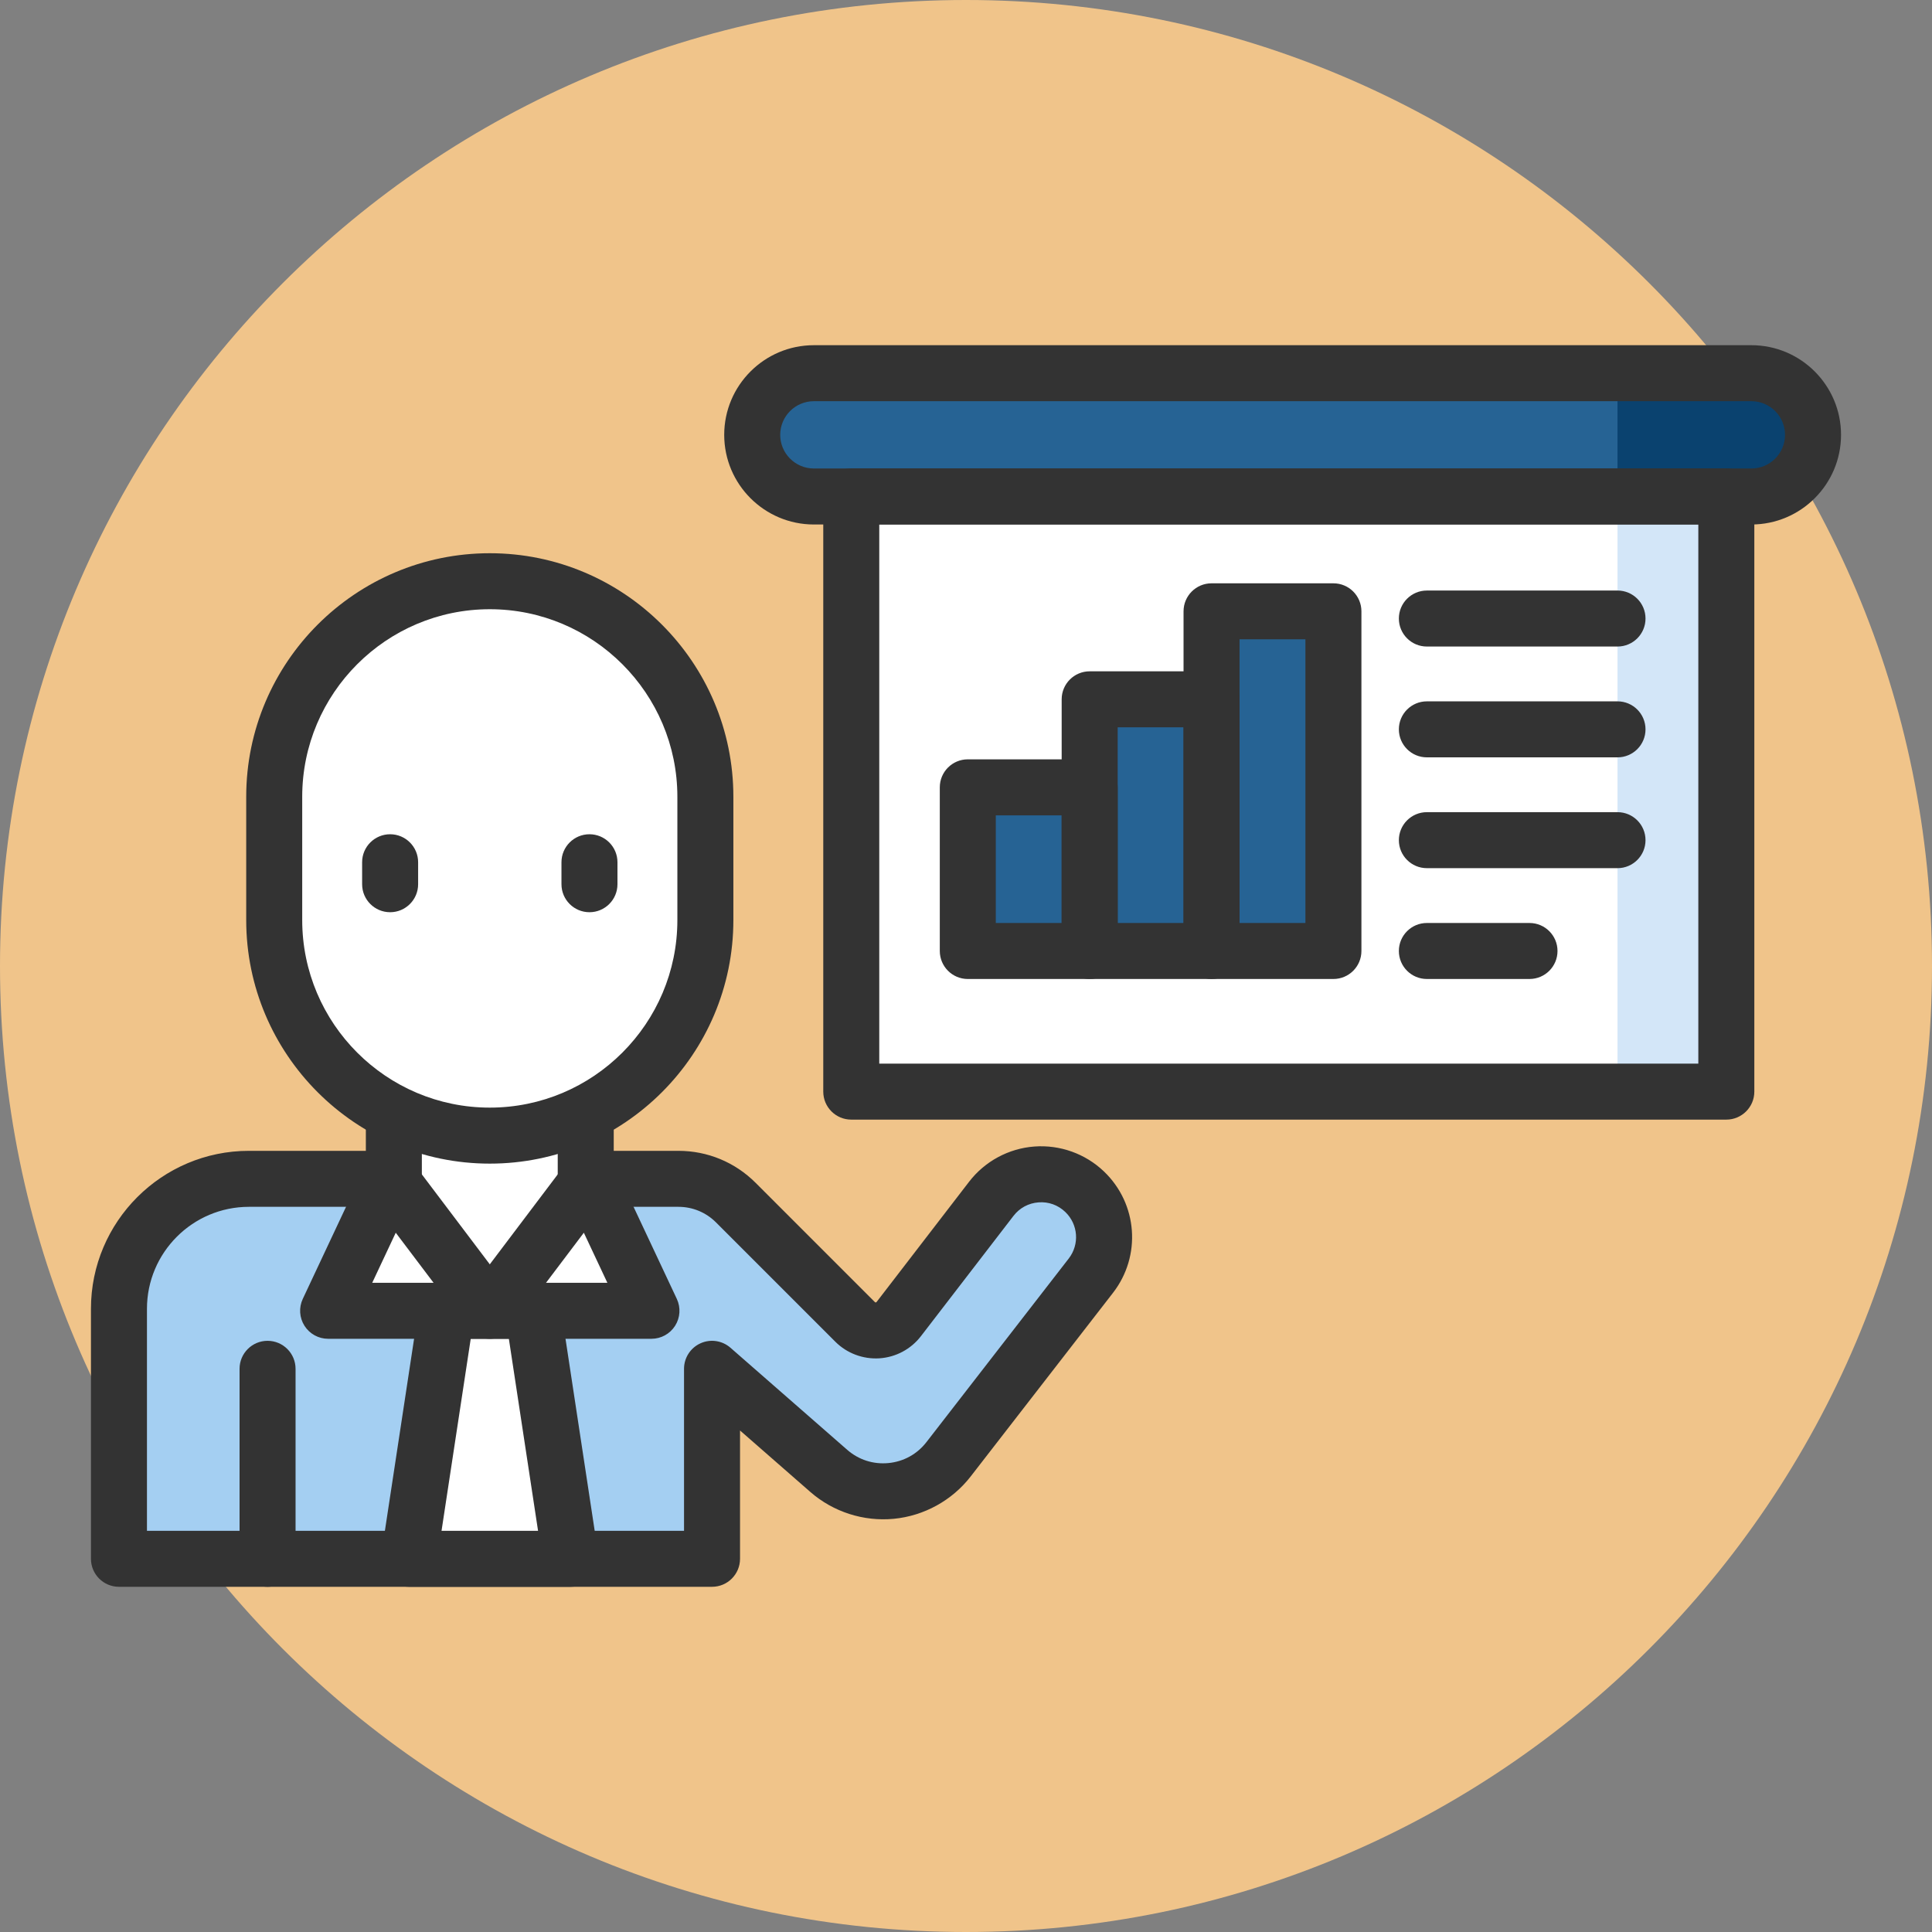 <?xml version="1.0" encoding="UTF-8"?> <svg xmlns="http://www.w3.org/2000/svg" width="414" height="414" viewBox="0 0 414 414" fill="none"><rect x="0" y="0" width="414" height="414" fill="#808080" stroke="none"/> <path d="M207 414C321.323 414 414 321.323 414 207C414 92.677 321.323 0 207 0C92.677 0 0 92.677 0 207C0 321.323 92.677 414 207 414Z" fill="#F0C48A"></path> <path d="M375.298 106.391H174.399C167.103 106.391 161.189 100.477 161.189 93.181C161.189 85.885 167.103 79.971 174.399 79.971H375.298C382.594 79.971 388.508 85.885 388.508 93.181C388.508 100.477 382.594 106.391 375.298 106.391Z" fill="#266394"></path> <path d="M346.61 106.39H375.298C382.594 106.39 388.508 100.475 388.508 93.179C388.508 85.884 382.594 79.969 375.298 79.969H346.61V106.39Z" fill="#0A426F"></path> <path d="M369.927 106.391H182.414V233.918H369.927V106.391Z" fill="white"></path> <path d="M369.926 106.391H346.61V233.918H369.926V106.391Z" fill="#D3E6F8"></path> <path d="M233.501 168.715H207.385V203.784H233.501V168.715Z" fill="#266394"></path> <path d="M259.616 149.855H233.5V203.783H259.616V149.855Z" fill="#266394"></path> <path d="M285.733 130.996H259.617V203.783H285.733V130.996Z" fill="#266394"></path> <path d="M232.421 255.372C226.63 249.827 217.308 250.534 212.418 256.889L192.588 282.663C190.294 285.645 185.9 285.93 183.24 283.269L157.677 257.706C154.412 254.441 149.983 252.607 145.366 252.607H53.337C37.958 252.607 25.49 265.074 25.49 280.454V334.029H152.578V293.319L177.594 315.19C185.271 321.902 197.016 320.765 203.263 312.705L233.754 273.365C237.98 267.91 237.405 260.145 232.421 255.372Z" fill="#A4CFF2"></path> <path d="M152.578 340.028H25.49C22.177 340.028 19.49 337.341 19.49 334.028V280.454C19.49 261.791 34.674 246.607 53.337 246.607H145.366C151.62 246.607 157.499 249.043 161.92 253.464L187.482 279.026C187.51 279.054 187.553 279.096 187.663 279.094C187.768 279.087 187.809 279.034 187.833 279.003L207.664 253.229C211.032 248.852 216.122 246.101 221.629 245.684C227.128 245.269 232.582 247.217 236.571 251.037C243.796 257.955 244.623 269.133 238.496 277.039L208.005 316.379C204.019 321.522 198.019 324.83 191.542 325.457C185.065 326.082 178.543 323.987 173.645 319.706L158.578 306.533V334.027C158.578 337.342 155.891 340.028 152.578 340.028ZM31.49 328.028H146.577V293.318C146.577 290.964 147.953 288.828 150.097 287.855C152.24 286.879 154.754 287.251 156.527 288.801L181.543 310.672C183.999 312.818 187.138 313.827 190.386 313.513C193.633 313.2 196.522 311.606 198.521 309.028L229.012 269.688C231.364 266.653 231.047 262.361 228.273 259.706C226.719 258.218 224.681 257.479 222.537 257.651C220.391 257.813 218.488 258.842 217.175 260.547L197.344 286.321C195.198 289.11 191.952 290.841 188.44 291.069C184.927 291.284 181.485 290 178.997 287.51L153.435 261.948C151.28 259.793 148.414 258.606 145.367 258.606H53.338C41.292 258.606 31.491 268.407 31.491 280.453V328.028H31.49Z" fill="#333333"></path> <path d="M104.955 280.882C93.6 280.882 84.397 271.677 84.397 260.323V225.297H125.515V260.323C125.514 271.677 116.31 280.882 104.955 280.882Z" fill="white"></path> <path d="M104.956 286.882C90.311 286.882 78.397 274.968 78.397 260.323V225.297C78.397 221.984 81.084 219.297 84.397 219.297H125.515C128.828 219.297 131.515 221.984 131.515 225.297V260.323C131.515 274.968 119.601 286.882 104.956 286.882ZM90.397 231.297V260.323C90.397 268.35 96.927 274.882 104.956 274.882C112.984 274.882 119.515 268.351 119.515 260.323V231.297H90.397Z" fill="#333333"></path> <path d="M104.956 243.348C79.443 243.348 58.76 222.666 58.76 197.152V170.743C58.76 145.23 79.442 124.547 104.956 124.547C130.469 124.547 151.152 145.229 151.152 170.743V197.152C151.152 222.665 130.469 243.348 104.956 243.348Z" fill="white"></path> <path d="M104.956 249.348C76.175 249.348 52.76 225.933 52.76 197.153V170.744C52.76 141.964 76.175 118.549 104.956 118.549C133.737 118.549 157.151 141.964 157.151 170.744V197.153C157.151 225.933 133.737 249.348 104.956 249.348ZM104.956 130.548C82.792 130.548 64.76 148.579 64.76 170.743V197.152C64.76 219.316 82.792 237.347 104.956 237.347C127.12 237.347 145.151 219.316 145.151 197.152V170.743C145.151 148.579 127.12 130.548 104.956 130.548Z" fill="#333333"></path> <path d="M57.334 340.029C54.021 340.029 51.334 337.342 51.334 334.029V293.318C51.334 290.005 54.021 287.318 57.334 287.318C60.647 287.318 63.334 290.005 63.334 293.318V334.029C63.334 337.343 60.647 340.029 57.334 340.029Z" fill="#333333"></path> <path d="M83.598 195.476C80.285 195.476 77.598 192.789 77.598 189.476V184.768C77.598 181.455 80.285 178.768 83.598 178.768C86.911 178.768 89.598 181.455 89.598 184.768V189.476C89.598 192.789 86.911 195.476 83.598 195.476Z" fill="#333333"></path> <path d="M126.314 195.476C123.001 195.476 120.314 192.789 120.314 189.476V184.768C120.314 181.455 123.001 178.768 126.314 178.768C129.627 178.768 132.314 181.455 132.314 184.768V189.476C132.314 192.789 129.627 195.476 126.314 195.476Z" fill="#333333"></path> <path d="M114.2 280.883H104.957H95.714L87.635 334.029H104.957H122.279L114.2 280.883Z" fill="white"></path> <path d="M83.599 252.607L104.956 280.883H70.312L83.599 252.607Z" fill="white"></path> <path d="M104.957 286.883H70.313C68.26 286.883 66.349 285.833 65.248 284.1C64.147 282.367 64.009 280.19 64.882 278.331L78.168 250.056C79.062 248.154 80.886 246.858 82.977 246.64C85.072 246.42 87.12 247.314 88.387 248.992L109.745 277.267C111.117 279.083 111.343 281.52 110.328 283.557C109.313 285.595 107.233 286.883 104.957 286.883ZM79.762 274.883H92.906L84.803 264.155L79.762 274.883Z" fill="#333333"></path> <path d="M126.315 252.607L104.957 280.883H139.601L126.315 252.607Z" fill="white"></path> <path d="M139.599 286.882H104.955C102.679 286.882 100.599 285.594 99.584 283.556C98.569 281.519 98.795 279.082 100.167 277.266L121.525 248.991C122.792 247.313 124.845 246.424 126.935 246.639C129.025 246.857 130.85 248.153 131.744 250.055L145.03 278.33C145.903 280.188 145.765 282.365 144.664 284.099C143.563 285.832 141.652 286.882 139.599 286.882ZM117.006 274.882H130.15L125.109 264.154L117.006 274.882Z" fill="#333333"></path> <path d="M122.278 340.029H87.634C85.885 340.029 84.223 339.266 83.084 337.94C81.945 336.614 81.439 334.856 81.703 333.128L89.782 279.982C90.227 277.049 92.748 274.883 95.714 274.883H114.199C117.164 274.883 119.685 277.049 120.131 279.982L128.21 333.128C128.473 334.857 127.968 336.614 126.829 337.94C125.69 339.266 124.026 340.029 122.278 340.029ZM94.615 328.029H115.297L109.042 286.883H100.87L94.615 328.029Z" fill="#333333"></path> <path d="M375.298 112.391H174.398C163.806 112.391 155.188 103.774 155.188 93.181C155.188 82.588 163.806 73.971 174.398 73.971H375.297C385.889 73.971 394.507 82.588 394.507 93.181C394.507 103.774 385.89 112.391 375.298 112.391ZM174.398 85.971C170.422 85.971 167.188 89.205 167.188 93.181C167.188 97.157 170.422 100.391 174.398 100.391H375.297C379.273 100.391 382.507 97.157 382.507 93.181C382.507 89.205 379.273 85.971 375.297 85.971H174.398Z" fill="#333333"></path> <path d="M369.927 239.918H182.414C179.101 239.918 176.414 237.231 176.414 233.918V106.391C176.414 103.078 179.101 100.391 182.414 100.391H369.927C373.24 100.391 375.927 103.078 375.927 106.391V233.918C375.927 237.231 373.24 239.918 369.927 239.918ZM188.414 227.918H363.927V112.391H188.414V227.918Z" fill="#333333"></path> <path d="M233.501 209.784H207.385C204.072 209.784 201.385 207.097 201.385 203.784V168.715C201.385 165.402 204.072 162.715 207.385 162.715H233.501C236.814 162.715 239.501 165.402 239.501 168.715V203.784C239.501 207.098 236.815 209.784 233.501 209.784ZM213.385 197.784H227.501V174.715H213.385V197.784Z" fill="#333333"></path> <path d="M259.616 209.783H233.5C230.187 209.783 227.5 207.096 227.5 203.783V149.854C227.5 146.541 230.187 143.854 233.5 143.854H259.616C262.929 143.854 265.616 146.541 265.616 149.854V203.783C265.616 207.097 262.93 209.783 259.616 209.783ZM239.5 197.783H253.616V155.854H239.5V197.783Z" fill="#333333"></path> <path d="M285.733 209.783H259.617C256.304 209.783 253.617 207.096 253.617 203.783V130.996C253.617 127.683 256.304 124.996 259.617 124.996H285.733C289.046 124.996 291.733 127.683 291.733 130.996V203.783C291.733 207.097 289.047 209.783 285.733 209.783ZM265.617 197.783H279.733V136.996H265.617V197.783Z" fill="#333333"></path> <path d="M346.61 138.543H305.757C302.444 138.543 299.757 135.856 299.757 132.543C299.757 129.23 302.444 126.543 305.757 126.543H346.61C349.923 126.543 352.61 129.23 352.61 132.543C352.61 135.856 349.924 138.543 346.61 138.543Z" fill="#333333"></path> <path d="M346.61 162.289H305.757C302.444 162.289 299.757 159.602 299.757 156.289C299.757 152.976 302.444 150.289 305.757 150.289H346.61C349.923 150.289 352.61 152.976 352.61 156.289C352.61 159.602 349.924 162.289 346.61 162.289Z" fill="#333333"></path> <path d="M346.61 186.035H305.757C302.444 186.035 299.757 183.348 299.757 180.035C299.757 176.722 302.444 174.035 305.757 174.035H346.61C349.923 174.035 352.61 176.722 352.61 180.035C352.61 183.348 349.924 186.035 346.61 186.035Z" fill="#333333"></path> <path d="M327.751 209.783H305.757C302.444 209.783 299.757 207.096 299.757 203.783C299.757 200.47 302.444 197.783 305.757 197.783H327.751C331.064 197.783 333.751 200.47 333.751 203.783C333.751 207.096 331.064 209.783 327.751 209.783Z" fill="#333333"></path> </svg> 